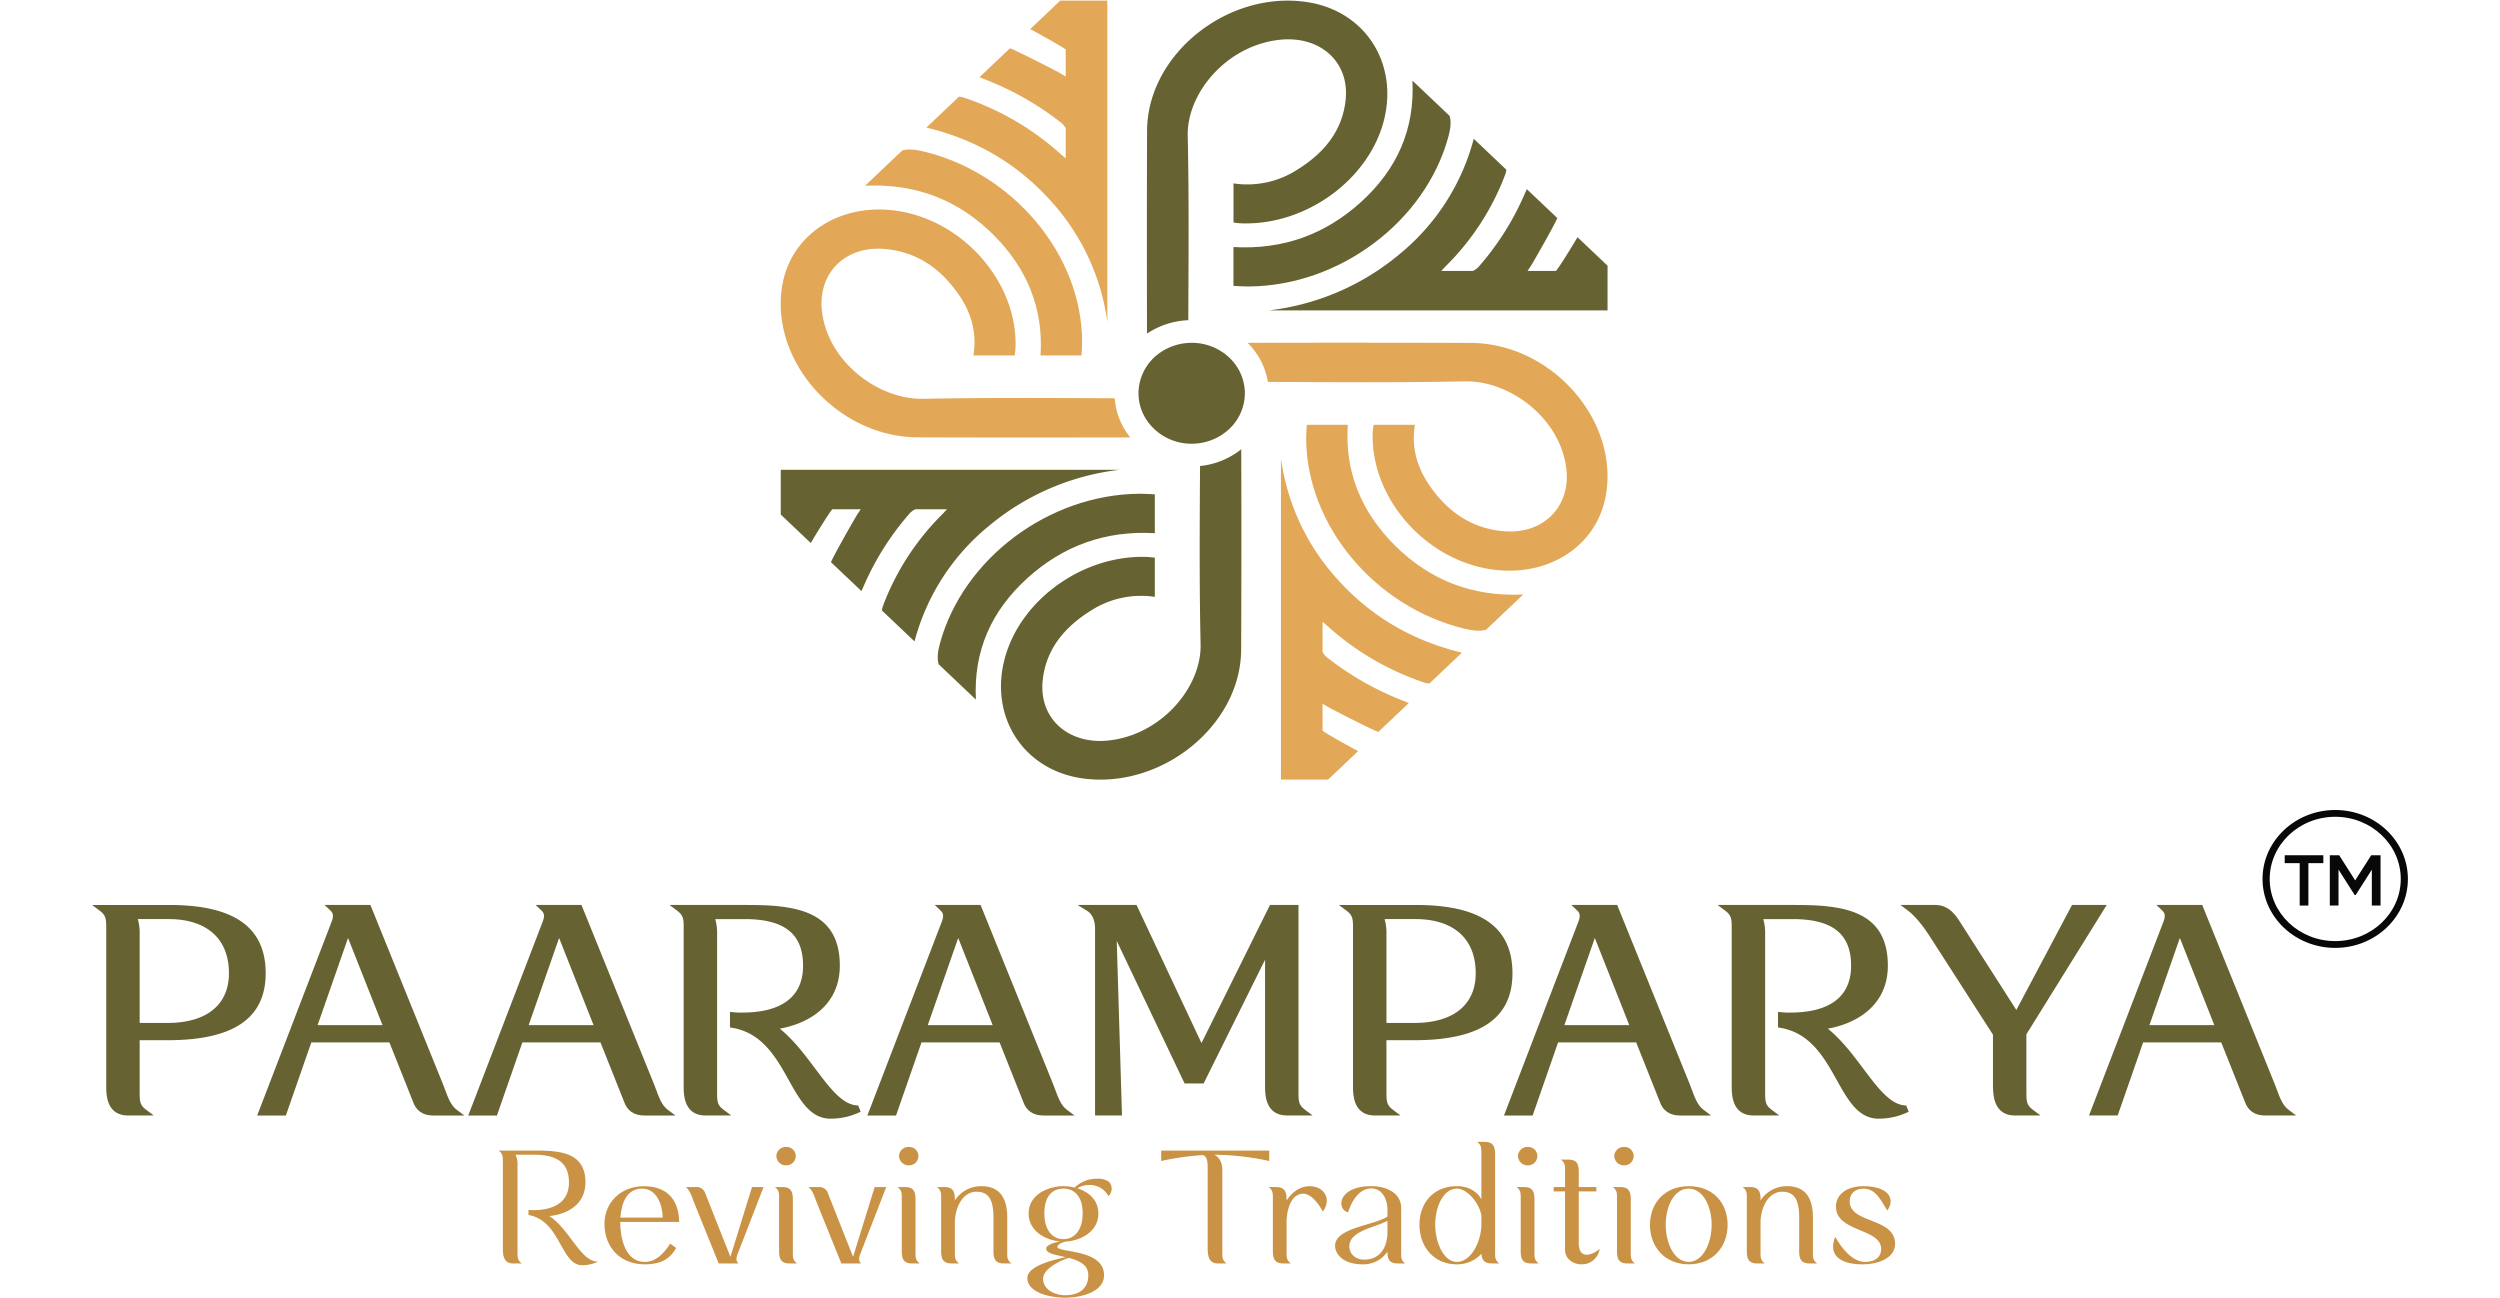 <svg xmlns="http://www.w3.org/2000/svg" xmlns:xlink="http://www.w3.org/1999/xlink" width="1061" height="551" viewBox="0 0 1061 551">
  <defs>
    <clipPath id="clip-path">
      <rect id="Rectangle_4764" data-name="Rectangle 4764" width="1061" height="551" transform="translate(-10486.213 1479.854)" fill="#fff" stroke="#707070" stroke-width="1"/>
    </clipPath>
  </defs>
  <g id="Mask_Group_21" data-name="Mask Group 21" transform="translate(10486.213 -1479.854)" clip-path="url(#clip-path)">
    <g id="Layer_x0020_1" transform="translate(-10447.125 1480.121)">
      <g id="_3127266026000" transform="translate(0)">
        <path id="Path_6036" data-name="Path 6036" d="M9612.415,4896.49q-47.361-.167-94.645-.039a30.325,30.325,0,0,1,8.627,16.59c27.893.113,55.826.337,83.678-.228,19.07-.372,40.4,15.652,42.971,37,1.939,16.211-9.812,28.146-26.83,26.57-13.879-1.274-23.887-8.707-31.287-19.479-5.342-7.766-7.68-16.286-6.135-25.667h-17.527a32.346,32.346,0,0,0-.4,3.415c-.826,26.044,19.861,51.449,46.686,57.267,25.4,5.518,48.227-7.882,52.266-30.7C9675.478,4929.216,9646.671,4896.6,9612.415,4896.49Z" transform="translate(-9027.388 -4751.223)" fill="#e2a857"/>
        <path id="Path_6037" data-name="Path 6037" d="M9732.417,5640.724a95.386,95.386,0,0,1-25.25-52.693v136.344h20l12.748-12.09c-4.666-2.467-14.625-8.029-15.088-8.729v-11.383c1.414.837,2.328,1.4,3.234,1.881,6.078,3.238,19.68,10.048,20.463,10.074l12.9-12.257c-1.17-.472-1.963-.793-2.771-1.11a126.431,126.431,0,0,1-31.76-18.109,7.662,7.662,0,0,1-2.064-2.458v-12.758c1.189,1.021,1.84,1.546,2.426,2.074a116.456,116.456,0,0,0,40.494,23.6,10.148,10.148,0,0,0,2.381.52l13.828-13.116C9763.1,5665.435,9746.155,5655.506,9732.417,5640.724Z" transform="translate(-9202.619 -5393.777)" fill="#e2a857"/>
        <path id="Path_6038" data-name="Path 6038" d="M9867.939,5387.3h-17.383c-.139,2.114-.289,4.071-.273,6.02.215,36.719,29.141,71.245,67.025,80.489,3.48.849,6.537,1.227,9.283.508l15.8-14.983c-21.984.992-39.73-6.28-54.281-20.662C9873.648,5424.346,9866.643,5407.275,9867.939,5387.3Z" transform="translate(-9335.029 -5207.283)" fill="#e2a857"/>
        <path id="Path_6039" data-name="Path 6039" d="M8203,5540.975c-.16,25.257-.318,50.511.234,75.73.4,18.086-16.5,38.315-39.009,40.755-17.092,1.838-29.673-9.307-28.009-25.444,1.346-13.17,9.178-22.667,20.491-29.684a39.318,39.318,0,0,1,27.1-5.818v-16.623c-1.185-.148-2.41-.3-3.6-.338-27.461-.824-54.246,18.8-60.378,44.243-5.817,24.094,8.31,45.747,32.366,49.609,33.746,5.332,68.129-21.95,68.249-54.486q.179-42.557.039-85.037A33.4,33.4,0,0,1,8203,5540.975Z" transform="translate(-7732.789 -5343.47)" fill="#666232"/>
        <path id="Path_6040" data-name="Path 6040" d="M6956.844,5680.647A105.593,105.593,0,0,1,7012.4,5656.7H6868.652v18.973l12.742,12.094c2.6-4.43,8.468-13.872,9.2-14.315h12c-.886,1.343-1.479,2.207-1.982,3.073-3.414,5.764-10.6,18.668-10.62,19.4l12.92,12.243c.5-1.111.837-1.864,1.168-2.635a117.456,117.456,0,0,1,19.1-30.12,7.77,7.77,0,0,1,2.586-1.962h13.453c-1.075,1.131-1.632,1.748-2.19,2.3a108.658,108.658,0,0,0-24.881,38.406,9.006,9.006,0,0,0-.545,2.257l13.826,13.116A94.16,94.16,0,0,1,6956.844,5680.647Z" transform="translate(-6576.391 -5457.58)" fill="#666232"/>
        <path id="Path_6041" data-name="Path 6041" d="M7851.556,5816.592V5800.11c-2.227-.128-4.295-.27-6.348-.26-38.709.2-75.106,27.642-84.854,63.566-.9,3.31-1.3,6.214-.534,8.81l15.8,14.994c-1.049-20.852,6.623-37.687,21.78-51.489C7812.5,5822.009,7830.495,5815.363,7851.556,5816.592Z" transform="translate(-7400.54 -5590.571)" fill="#666232"/>
        <path id="Path_6042" data-name="Path 6042" d="M7010.253,4179.329c-27.063-.112-54.2-.3-81.266.225-19.067.375-40.392-15.649-42.964-37-1.939-16.213,9.812-28.145,26.824-26.57,13.883,1.278,23.89,8.708,31.293,19.478,5.342,7.767,7.672,16.288,6.132,25.706H6967.8c.154-1.164.311-2.291.354-3.417.868-26.077-19.824-51.45-46.649-57.3-25.4-5.516-48.227,7.917-52.3,30.733-5.622,31.972,23.142,64.585,57.448,64.735,30.07.114,60.135.075,90.205.036A29.8,29.8,0,0,1,7010.253,4179.329Z" transform="translate(-6576.253 -4010.57)" fill="#e2a857"/>
        <path id="Path_6043" data-name="Path 6043" d="M7746.793,2933.26a95.357,95.357,0,0,1,25.246,52.693V2849.608h-20l-12.747,12.089c4.671,2.469,14.623,8.031,15.086,8.727v11.383c-1.416-.835-2.324-1.4-3.238-1.882-4.771-2.541-14.187-7.287-18.384-9.22a13.174,13.174,0,0,0-2.068-.851l-12.905,12.253c1.17.475,1.967.792,2.775,1.113a126.213,126.213,0,0,1,31.752,18.111,7.566,7.566,0,0,1,2.068,2.455v12.76c-1.192-1.021-1.841-1.547-2.43-2.077a116.509,116.509,0,0,0-40.489-23.6,10.745,10.745,0,0,0-2.377-.52l-13.83,13.12C7716.114,2908.547,7733.052,2918.478,7746.793,2933.26Z" transform="translate(-7341.171 -2849.608)" fill="#e2a857"/>
        <path id="Path_6044" data-name="Path 6044" d="M7421.669,3827.765h17.376c.142-2.111.286-4.073.278-6.021-.216-36.717-29.148-71.243-67.026-80.489-3.482-.847-6.542-1.226-9.285-.505l-15.806,14.982c21.98-.992,39.729,6.28,54.285,20.662C7415.956,3790.717,7422.961,3807.788,7421.669,3827.765Z" transform="translate(-7019.156 -3677.182)" fill="#e2a857"/>
        <path id="Path_6045" data-name="Path 6045" d="M9002.72,2866.227c17.1-1.838,29.68,9.272,28.014,25.409-1.344,13.209-9.178,22.7-20.537,29.72a39.145,39.145,0,0,1-27.059,5.817v16.585a27.755,27.755,0,0,0,3.6.376c27.457.828,54.207-18.839,60.379-44.279,5.811-24.1-8.311-45.75-32.369-49.574-33.748-5.37-68.135,21.951-68.285,54.487-.125,28.71-.08,57.417-.045,86.163a34.025,34.025,0,0,1,17.531-5.7c.117-26.082.32-52.2-.236-78.282C8963.315,2888.858,8980.216,2868.631,9002.72,2866.227Z" transform="translate(-8498.729 -2849.604)" fill="#666232"/>
        <path id="Path_6046" data-name="Path 6046" d="M9769.481,3717.983c-2.6,4.426-8.457,13.868-9.2,14.31h-12c.885-1.341,1.482-2.2,1.979-3.071,3.422-5.761,10.6-18.666,10.623-19.4l-12.918-12.243c-.5,1.107-.83,1.864-1.164,2.632a117.518,117.518,0,0,1-19.1,30.119,7.774,7.774,0,0,1-2.588,1.96h-13.455c1.084-1.128,1.637-1.746,2.189-2.3a108.523,108.523,0,0,0,24.881-38.406,8.931,8.931,0,0,0,.553-2.257l-13.832-13.116a94.118,94.118,0,0,1-31.41,48.892,105.532,105.532,0,0,1-55.549,23.942h143.744v-18.973Z" transform="translate(-9139.076 -3617.574)" fill="#666232"/>
        <path id="Path_6047" data-name="Path 6047" d="M9528.956,3351.949c.895-3.306,1.293-6.21.537-8.81l-15.795-14.995c1.041,20.852-6.627,37.688-21.785,51.491-15.1,13.72-33.1,20.366-54.162,19.138v16.482c2.227.131,4.291.274,6.348.261C9482.808,3415.316,9519.208,3387.877,9528.956,3351.949Z" transform="translate(-8953.352 -3294.198)" fill="#666232"/>
        <path id="Path_6048" data-name="Path 6048" d="M8943.937,4918.339a20.886,20.886,0,0,1-8.072,16.4,23.094,23.094,0,0,1-12.055,4.89c-.793.077-1.613.13-2.432.13a22.958,22.958,0,0,1-17.973-8.487,20.511,20.511,0,0,1-4.555-11.463c-.025-.489-.053-.982-.053-1.474a21.045,21.045,0,0,1,9.492-17.438,23.428,23.428,0,0,1,12.084-3.933c.354-.026.676-.026,1-.026a23.1,23.1,0,0,1,16.344,6.65,20.939,20.939,0,0,1,5.945,11.436A19.518,19.518,0,0,1,8943.937,4918.339Z" transform="translate(-8454.707 -4751.711)" fill="#666232"/>
        <path id="Path_6049" data-name="Path 6049" d="M2980.172,8266.119h13.057c16.278,0,25.613,8.369,25.613,22.969,0,13.406-9.488,21.1-26.037,21.1h-11.852v-37.609A21.35,21.35,0,0,0,2980.172,8266.119Zm13.337-5.994h-32.742l3.333,2.5c2.672,2.008,2.672,3.758,2.662,7.686v66.709c0,3.4,0,12.453,9.343,12.453h10.849l-3.335-2.5c-2.676-2.01-2.673-3.756-2.665-7.686v-21.766h11.852c28.012,0,41.627-9.3,41.627-28.428C3034.433,8269.592,3021.049,8260.125,2993.51,8260.125Z" transform="translate(-2960.768 -7876.323)" fill="#666232"/>
        <path id="Path_6050" data-name="Path 6050" d="M3923.274,8311.095l12.92-36.993,14.627,36.993Zm54.087,27.382c-.281-.769-.561-1.525-.854-2.253l-30.821-76.127h-19.458l2.515,2.392c1.036.983,1.481,2.106.5,4.659l-31.609,82.3H3909.8l10.807-31.02h33.143l10,25.119c1.292,3.863,4.255,5.9,8.564,5.9h13.231l-3.327-2.5C3979.815,8345.131,3978.57,8341.751,3977.361,8338.477Z" transform="translate(-3827.572 -7876.297)" fill="#666232"/>
        <path id="Path_6051" data-name="Path 6051" d="M5120.958,8311.095l12.92-36.993,14.627,36.993Zm54.086,27.382c-.279-.769-.562-1.525-.855-2.253l-30.822-76.127h-19.452l2.511,2.392c1.036.983,1.483,2.106.506,4.659l-31.607,82.3h12.166l10.8-31.02h33.145l10,25.119c1.295,3.863,4.257,5.9,8.566,5.9h13.234l-3.33-2.5C5177.494,8345.131,5176.25,8341.751,5175.043,8338.477Z" transform="translate(-4935.683 -7876.297)" fill="#666232"/>
        <path id="Path_6052" data-name="Path 6052" d="M6299.306,8329.49c-4.324-5.768-9.151-12.191-14.98-16.871,12.89-2.309,25.482-10.309,25.482-26.73,0-23.777-19.527-25.764-39.524-25.764h-32.74l3.326,2.5c2.68,2.008,2.676,3.758,2.67,7.686v66.709c0,3.4,0,12.453,9.34,12.453h10.848l-3.332-2.5c-2.68-2.008-2.674-3.756-2.668-7.686v-66.707a21.17,21.17,0,0,0-.786-6.455h12.5c16.9,0,24.77,6.281,24.77,19.77,0,16.447-14,19.9-25.751,19.9h-.15a32.941,32.941,0,0,1-3.482-.127l-1.64-.168v6.592l1.213.213c12.617,2.223,18.529,12.818,23.745,22.172,4.689,8.4,9.119,16.344,17.69,16.344l.385-.01a28.675,28.675,0,0,0,12.428-2.932l-1.059-2.67C6311.11,8345.2,6305.641,8337.922,6299.306,8329.49Z" transform="translate(-5992.48 -7876.323)" fill="#666232"/>
        <path id="Path_6053" data-name="Path 6053" d="M7385.84,8311.095l12.92-36.993,14.628,36.993Zm54.089,27.382c-.282-.769-.564-1.525-.856-2.253l-30.82-76.127H7388.8l2.509,2.392c1.036.983,1.483,2.106.506,4.659l-31.608,82.3h12.165l10.807-31.02h33.146l10,25.119c1.292,3.863,4.259,5.9,8.566,5.9h13.234l-3.33-2.5C7442.378,8345.131,7441.138,8341.751,7439.929,8338.477Z" transform="translate(-7031.183 -7876.297)" fill="#666232"/>
        <path id="Path_6054" data-name="Path 6054" d="M8646.49,8339.227v-79.158h-12.1l-29.066,58.615-27.564-58.615h-25.051l4.2,2.573c2.031,1.256,3.246,4.008,3.246,7.352v79.424h11.428l-2.223-74.067,28.8,60.486h8.068l26.08-52.524v53.651c0,3.4,0,12.454,9.342,12.454h10.842l-3.332-2.5C8646.479,8344.907,8646.486,8343.159,8646.49,8339.227Z" transform="translate(-8134.5 -7876.271)" fill="#666232"/>
        <path id="Path_6055" data-name="Path 6055" d="M10055.419,8266.119h13.063c16.271,0,25.609,8.369,25.609,22.969,0,13.406-9.492,21.1-26.039,21.1h-11.85v-37.609A21.313,21.313,0,0,0,10055.419,8266.119Zm13.34-5.994h-32.736l3.324,2.5c2.678,2.008,2.678,3.758,2.666,7.686v66.709c0,3.4,0,12.453,9.338,12.453h10.842l-3.324-2.5c-2.674-2.012-2.674-3.758-2.666-7.687v-21.766h11.85c28.018,0,41.631-9.3,41.631-28.428C10109.683,8269.592,10096.3,8260.125,10068.759,8260.125Z" transform="translate(-9506.884 -7876.323)" fill="#666232"/>
        <path id="Path_6056" data-name="Path 6056" d="M10998.513,8311.095l12.918-36.993,14.629,36.993Zm54.086,27.382c-.279-.769-.561-1.525-.85-2.253l-30.826-76.127h-19.451l2.5,2.392c1.043.983,1.49,2.106.508,4.659l-31.6,82.3h12.162l10.8-31.02h33.143l10,25.119c1.291,3.863,4.254,5.9,8.568,5.9h13.232l-3.332-2.5C11055.054,8345.131,11053.81,8341.751,11052.6,8338.477Z" transform="translate(-10373.678 -7876.297)" fill="#666232"/>
        <path id="Path_6057" data-name="Path 6057" d="M12246.609,8329.49c-4.328-5.768-9.156-12.191-14.982-16.871,12.893-2.309,25.475-10.309,25.475-26.73,0-23.777-19.521-25.764-39.516-25.764h-32.744l3.332,2.5c2.674,2.008,2.674,3.758,2.666,7.686v66.709c0,3.4,0,12.453,9.334,12.453h10.846l-3.328-2.5c-2.678-2.01-2.67-3.76-2.666-7.687v-66.707a21.242,21.242,0,0,0-.783-6.455h12.492c16.9,0,24.773,6.281,24.773,19.77,0,16.447-14,19.9-25.75,19.9h-.15a32.68,32.68,0,0,1-3.475-.127l-1.648-.168v6.592l1.215.213c12.613,2.223,18.529,12.818,23.746,22.172,4.689,8.4,9.119,16.344,17.686,16.344l.387-.01a28.7,28.7,0,0,0,12.434-2.932l-1.064-2.67C12258.408,8345.2,12252.939,8337.922,12246.609,8329.49Z" transform="translate(-11494.992 -7876.323)" fill="#666232"/>
        <path id="Path_6058" data-name="Path 6058" d="M13276.011,8339.227v-24.25l34.1-54.908h-14.723l-23.639,44.577-23.734-37.105c-1.775-2.795-4.734-7.472-10.68-7.472h-14.775l3.336,2.5c3.064,2.313,6.824,7.157,9.193,10.947l26.742,41.6V8337c.088,3.715.3,12.421,9.33,12.421h10.85l-3.328-2.5C13276,8344.907,13276,8343.159,13276.011,8339.227Z" transform="translate(-12455.106 -7876.271)" fill="#666232"/>
        <path id="Path_6059" data-name="Path 6059" d="M14318.343,8311.095l12.922-36.993,14.621,36.993Zm58.949,35.851c-2.412-1.814-3.652-5.194-4.863-8.469-.281-.769-.564-1.525-.854-2.253l-30.826-76.127h-19.455l2.521,2.392c1.033.983,1.48,2.106.5,4.659l-31.609,82.3h12.17l10.8-31.02h33.146l10,25.119c1.3,3.863,4.256,5.9,8.566,5.9h13.23Z" transform="translate(-13445.219 -7876.297)" fill="#666232"/>
        <path id="Path_6060" data-name="Path 6060" d="M5283.572,9729.605c10.646,0,21.06.959,21.06,13.488,0,9.139-7.311,13.486-15.312,14.293,8.7,5.75,13.288,19.313,20.436,19.313h.234a15,15,0,0,1-6.526,1.549c-9.4.293-9.168-18.871-23-21.3v-2.141a19.371,19.371,0,0,0,2.1.076c6.76,0,15.074-2.137,15.074-11.793,0-7.809-4.584-11.719-14.529-11.719h-8.158a8.462,8.462,0,0,1,.854,4.348v36.924c0,2.137-.077,3.461,1.788,4.867h-3.653c-3.65,0-4.352-2.879-4.352-6.119v-36.924c0-2.137.083-3.459-1.786-4.865Z" transform="translate(-5095.26 -9241.564)" fill="#c99245"/>
        <path id="Path_6061" data-name="Path 6061" d="M5892.969,9955.976c0-5.088-2.411-12.307-8.7-12.307-6.372,0-8.782,5.748-9.249,12.307Zm-8-13.338c9.484,0,14.843,5.379,15,15.178h-25.018c0,6.193,1.782,16.949,10.407,16.949,4.354,0,7.616-2.871,10.8-7.734l2.565,1.844c-2.565,4.348-6.134,6.928-13.364,6.928-10.567,0-17.1-7.373-17.1-17.174C5868.257,9949.565,5875.173,9942.638,5884.964,9942.638Z" transform="translate(-5650.811 -9439.484)" fill="#c99245"/>
        <path id="Path_6062" data-name="Path 6062" d="M6329.535,9947.8h4.349a3.826,3.826,0,0,1,3.966,2.725l10.645,26.9,9.167-29.625h4.9l-10.882,28.082c-.931,2.354-.778,3.387.233,4.344h-8.393l-10.567-26.162C6332.1,9951.926,6331.4,9949.2,6329.535,9947.8Z" transform="translate(-6077.593 -9444.282)" fill="#c99245"/>
        <path id="Path_6063" data-name="Path 6063" d="M6840.27,9707.806a3.909,3.909,0,0,1,4.037,3.83,3.988,3.988,0,0,1-4.037,3.984,4.077,4.077,0,0,1-4.193-3.984A4,4,0,0,1,6840.27,9707.806Zm-3.031,21.885c0-2.137.079-3.465-1.788-4.859h3.19c3.651,0,4.429,1.986,4.429,5.234v22.33c0,2.137-.079,3.463,1.782,4.861h-3.184c-3.651,0-4.43-1.99-4.43-5.232Z" transform="translate(-6545.672 -9221.31)" fill="#c99245"/>
        <path id="Path_6064" data-name="Path 6064" d="M7025.566,9947.8h4.353a3.831,3.831,0,0,1,3.966,2.725l10.643,26.9,9.167-29.625h4.9l-10.885,28.082c-.927,2.354-.778,3.387.235,4.344h-8.393l-10.565-26.162C7028.133,9951.926,7027.436,9949.2,7025.566,9947.8Z" transform="translate(-6721.571 -9444.282)" fill="#c99245"/>
        <path id="Path_6065" data-name="Path 6065" d="M7536.307,9707.806a3.912,3.912,0,0,1,4.043,3.83,3.991,3.991,0,0,1-4.043,3.984,4.078,4.078,0,0,1-4.193-3.984A4,4,0,0,1,7536.307,9707.806Zm-3.031,21.885c0-2.137.081-3.465-1.786-4.859h3.19c3.652,0,4.429,1.986,4.429,5.234v22.33c0,2.137-.079,3.463,1.786,4.861h-3.187c-3.655,0-4.432-1.99-4.432-5.232Z" transform="translate(-7189.656 -9221.31)" fill="#c99245"/>
        <path id="Path_6066" data-name="Path 6066" d="M7758.081,9943.006c3.651,0,4.432,1.99,4.432,5.234v.443a13.216,13.216,0,0,1,11.343-6.043c6.839,0,10.878,4.051,10.878,13.189v14.811c0,2.068-.075,3.393,1.786,4.791h-3.184c-3.655,0-4.432-1.99-4.432-5.158v-14.227c0-8.471-2.565-11.051-7.3-11.051-4.819,0-8.542,4.863-9.088,12.16v13.414c0,2.139-.08,3.463,1.783,4.861h-3.184c-3.655,0-4.429-1.99-4.429-5.229v-22.334c0-2.139.075-3.461-1.786-4.863Z" transform="translate(-7396.356 -9439.487)" fill="#c99245"/>
        <path id="Path_6067" data-name="Path 6067" d="M8283.375,9923.544c4.271,0,8.164-3.316,8.164-10.982,0-7.52-3.814-10.465-8.164-10.465s-8.078,2.8-8.078,10.465S8279.1,9923.544,8283.375,9923.544Zm.705,23.8c4.428,0,9.861-1.619,9.861-8.547,0-4.422-4.035-6.2-8.307-7.3-5.521,1.844-10.889,5.234-10.889,8.844C8274.746,9944.913,8279.643,9947.347,8284.08,9947.347Zm-8.01-19.752c0-1.254,2.1-2.357,5.912-3.09-6.375-.52-13.369-4.5-13.369-11.867,0-7.889,8.086-11.572,14.84-11.572a19.99,19.99,0,0,1,4.664.592,13.635,13.635,0,0,1,9.635-3.762,8.473,8.473,0,0,1,4.434.959c2.482,1.7,1.861,5.088.3,6.412a9,9,0,0,0-8.154-4.717,9.864,9.864,0,0,0-5.047,1.4c4.814,1.551,8.928,5.014,8.928,10.689,0,7.66-7.381,11.566-13.9,11.936-1.951.443-3.5,1.475-3.5,2.213,0,2.654,19.813.738,19.813,12.088,0,7-9.557,9.508-16.473,9.508s-16.08-2.357-16.08-8.33c0-4.717,9.4-7.447,16.32-8.846C8280.113,9930.175,8276.07,9929.661,8276.07,9927.595Z" transform="translate(-7871.152 -9397.916)" fill="#c99245"/>
        <path id="Path_6068" data-name="Path 6068" d="M9027.488,9729.605h45.848v4.424a112.171,112.171,0,0,0-23.312-2.654c2.02,1.031,3.422,3.021,3.422,6.781v34.49c0,2.137-.084,3.461,1.781,4.867h-3.654c-3.652,0-4.271-2.879-4.352-6.119v-34.637c0-3.025-.463-4.719-2.02-5.236a113.548,113.548,0,0,0-17.713,2.508Z" transform="translate(-8573.771 -9241.564)" fill="#c99245"/>
        <path id="Path_6069" data-name="Path 6069" d="M9640.527,9943.006c3.654,0,4.43,1.99,4.43,5.234v.443c2.406-3.758,5.982-6.043,9.635-6.043,6.6,0,9.553,5.748,5.75,10.758-2.178-4.053-5.287-7.59-8.311-7.59-3.889,0-6.607,4.051-7.074,11.053v13.709c0,2.139-.08,3.463,1.785,4.861h-3.18c-3.66,0-4.436-1.99-4.436-5.229v-22.334c0-2.139.08-3.461-1.785-4.863Z" transform="translate(-9138.016 -9439.487)" fill="#c99245"/>
        <path id="Path_6070" data-name="Path 6070" d="M10026.626,9973.8c7.77,0,9.943-6.561,9.943-11.5v-5.016c-4.814,2.807-16.16,4.205-16.16,10.836C10020.409,9971.817,10023.515,9973.8,10026.626,9973.8Zm-12.279-5.9c0-7.666,16.705-8.621,22.223-12.377v-3.318c0-3.242-1.787-8.625-6.838-8.625-7.07,0-9.871,10.094-9.789,10.094-2.406-.291-3.963-3.533-2.1-6.48s6.063-4.57,11.891-4.57c6.059,0,12.666,2.65,12.666,9.289v18.717c0,2.063-.158,3.387,1.7,4.791h-3.182c-3.572,0-4.35-1.918-4.35-4.939v-.076a12.234,12.234,0,0,1-10.49,5.383C10017.606,9975.794,10014.347,9971.3,10014.347,9967.907Z" transform="translate(-9486.829 -9439.477)" fill="#c99245"/>
        <path id="Path_6071" data-name="Path 6071" d="M10499.984,9712.7c0,7.74,3.656,15.846,9.174,15.846,5.746,0,10.025-7.738,10.408-15.18v-4.641c-1.162-5.9-6.441-11.279-10.334-11.279C10503.408,9697.445,10499.984,9705.184,10499.984,9712.7Zm9.248-16.285c5.209,0,8.785,2.58,10.334,5.6v-19.531c0-2.137.08-3.463-1.785-4.865h3.188c3.652,0,4.428,1.99,4.428,5.232v41.494c0,2.137-.084,3.463,1.785,4.865H10524c-3.187,0-4.2-1.551-4.434-4.051v-.076a13.679,13.679,0,0,1-10.408,4.5c-9.865,0-15.855-7.594-15.855-16.809C10493.3,9703.635,10499.135,9696.414,10509.232,9696.414Z" transform="translate(-9929.963 -9193.268)" fill="#c99245"/>
        <path id="Path_6072" data-name="Path 6072" d="M11048.744,9707.806a3.915,3.915,0,0,1,4.043,3.83,3.994,3.994,0,0,1-4.043,3.984,4.081,4.081,0,0,1-4.2-3.984A4.006,4.006,0,0,1,11048.744,9707.806Zm-3.027,21.885c0-2.137.08-3.465-1.789-4.859h3.188c3.652,0,4.432,1.986,4.432,5.234v22.33c0,2.137-.08,3.463,1.781,4.861h-3.186c-3.646,0-4.426-1.99-4.426-5.232Z" transform="translate(-10439.408 -9221.31)" fill="#c99245"/>
        <path id="Path_6073" data-name="Path 6073" d="M11254.874,9797.149v-1.842h4.82v-6.855c0-2.137.076-3.395-1.789-4.789h3.182c3.654,0,4.43,1.916,4.43,5.158v6.486h7.461v1.842h-7.461v21.963c0,3.684,1.553,4.938,3.418,4.938a8.9,8.9,0,0,0,5.441-2.58,7.582,7.582,0,0,1-7.693,6.637c-3.57,0-6.988-2.283-6.988-6.193v-24.764Z" transform="translate(-10634.576 -9291.788)" fill="#c99245"/>
        <path id="Path_6074" data-name="Path 6074" d="M11595.234,9707.806a3.913,3.913,0,0,1,4.043,3.83,3.992,3.992,0,0,1-4.043,3.984,4.077,4.077,0,0,1-4.193-3.984A4,4,0,0,1,11595.234,9707.806Zm-3.031,21.885c0-2.137.082-3.465-1.783-4.859h3.186c3.652,0,4.434,1.986,4.434,5.234v22.33c0,2.137-.082,3.463,1.783,4.861h-3.189c-3.652,0-4.43-1.99-4.43-5.232Z" transform="translate(-10945.029 -9221.31)" fill="#c99245"/>
        <path id="Path_6075" data-name="Path 6075" d="M11817.619,9974.708c6.213,0,9.785-8.182,9.785-15.771,0-7.52-3.494-15.326-9.785-15.326s-9.719,7.736-9.719,15.326S11811.4,9974.708,11817.619,9974.708Zm.07-32.131c10.414,0,16.48,7.219,16.48,16.434,0,9.137-6.145,16.732-16.48,16.732s-16.471-7.6-16.471-16.732S11807.359,9942.577,11817.689,9942.577Z" transform="translate(-11140.062 -9439.43)" fill="#c99245"/>
        <path id="Path_6076" data-name="Path 6076" d="M12330.158,9943.006c3.658,0,4.434,1.99,4.434,5.234v.443a13.21,13.21,0,0,1,11.338-6.043c6.844,0,10.883,4.051,10.883,13.189v14.811c0,2.068-.078,3.393,1.783,4.791h-3.186c-3.645,0-4.426-1.99-4.426-5.158v-14.227c0-8.471-2.564-11.051-7.307-11.051-4.818,0-8.541,4.863-9.086,12.16v13.414c0,2.139-.084,3.463,1.785,4.861h-3.187c-3.652,0-4.428-1.99-4.428-5.229v-22.334c0-2.139.076-3.461-1.789-4.863Z" transform="translate(-11626.499 -9439.487)" fill="#c99245"/>
        <path id="Path_6077" data-name="Path 6077" d="M12853.175,9942.624c11.188,0,13.52,5.816,10.1,10.316-2.482-3.908-4.664-9.289-10.1-9.289-3.8,0-5.9,2.434-5.826,5.527.234,9.51,19.27,6.561,19.27,17.98,0,5.236-5.824,8.629-13.91,8.629-8.314,0-14.914-3.172-11.5-11.648,2.723,4.793,7.225,10.613,12.662,10.613,4.43,0,6.84-2.137,6.84-5.523,0-8.773-19.193-7.08-19.193-17.912C12841.521,9946.085,12846.1,9942.624,12853.175,9942.624Z" transform="translate(-12101.429 -9439.471)" fill="#c99245"/>
        <path id="Path_6078" data-name="Path 6078" d="M15419.673,7962.682v3.351h-6.344v17.994h-3.689v-17.994h-6.359v-3.351Z" transform="translate(-14472.738 -7599.979)" fill="#080808"/>
        <path id="Path_6079" data-name="Path 6079" d="M15680.616,7962.682v21.345h-3.7V7968.8l-6.842,10.738h-.455l-6.84-10.77v15.255h-3.705v-21.345h3.984l6.787,10.67,6.811-10.67Z" transform="translate(-14709.398 -7599.979)" fill="#080808"/>
        <path id="Path_6080" data-name="Path 6080" d="M15308.29,7694.811c-15.33,0-27.811,11.835-27.811,26.383s12.48,26.374,27.811,26.374,27.816-11.835,27.816-26.374S15323.622,7694.811,15308.29,7694.811Zm0,55.64c-17.01,0-30.85-13.118-30.85-29.257s13.84-29.266,30.85-29.266,30.844,13.134,30.844,29.266S15325.3,7750.45,15308.29,7750.45Z" transform="translate(-14356.31 -7348.432)" fill="#080808"/>
      </g>
    </g>
  </g>
</svg>
